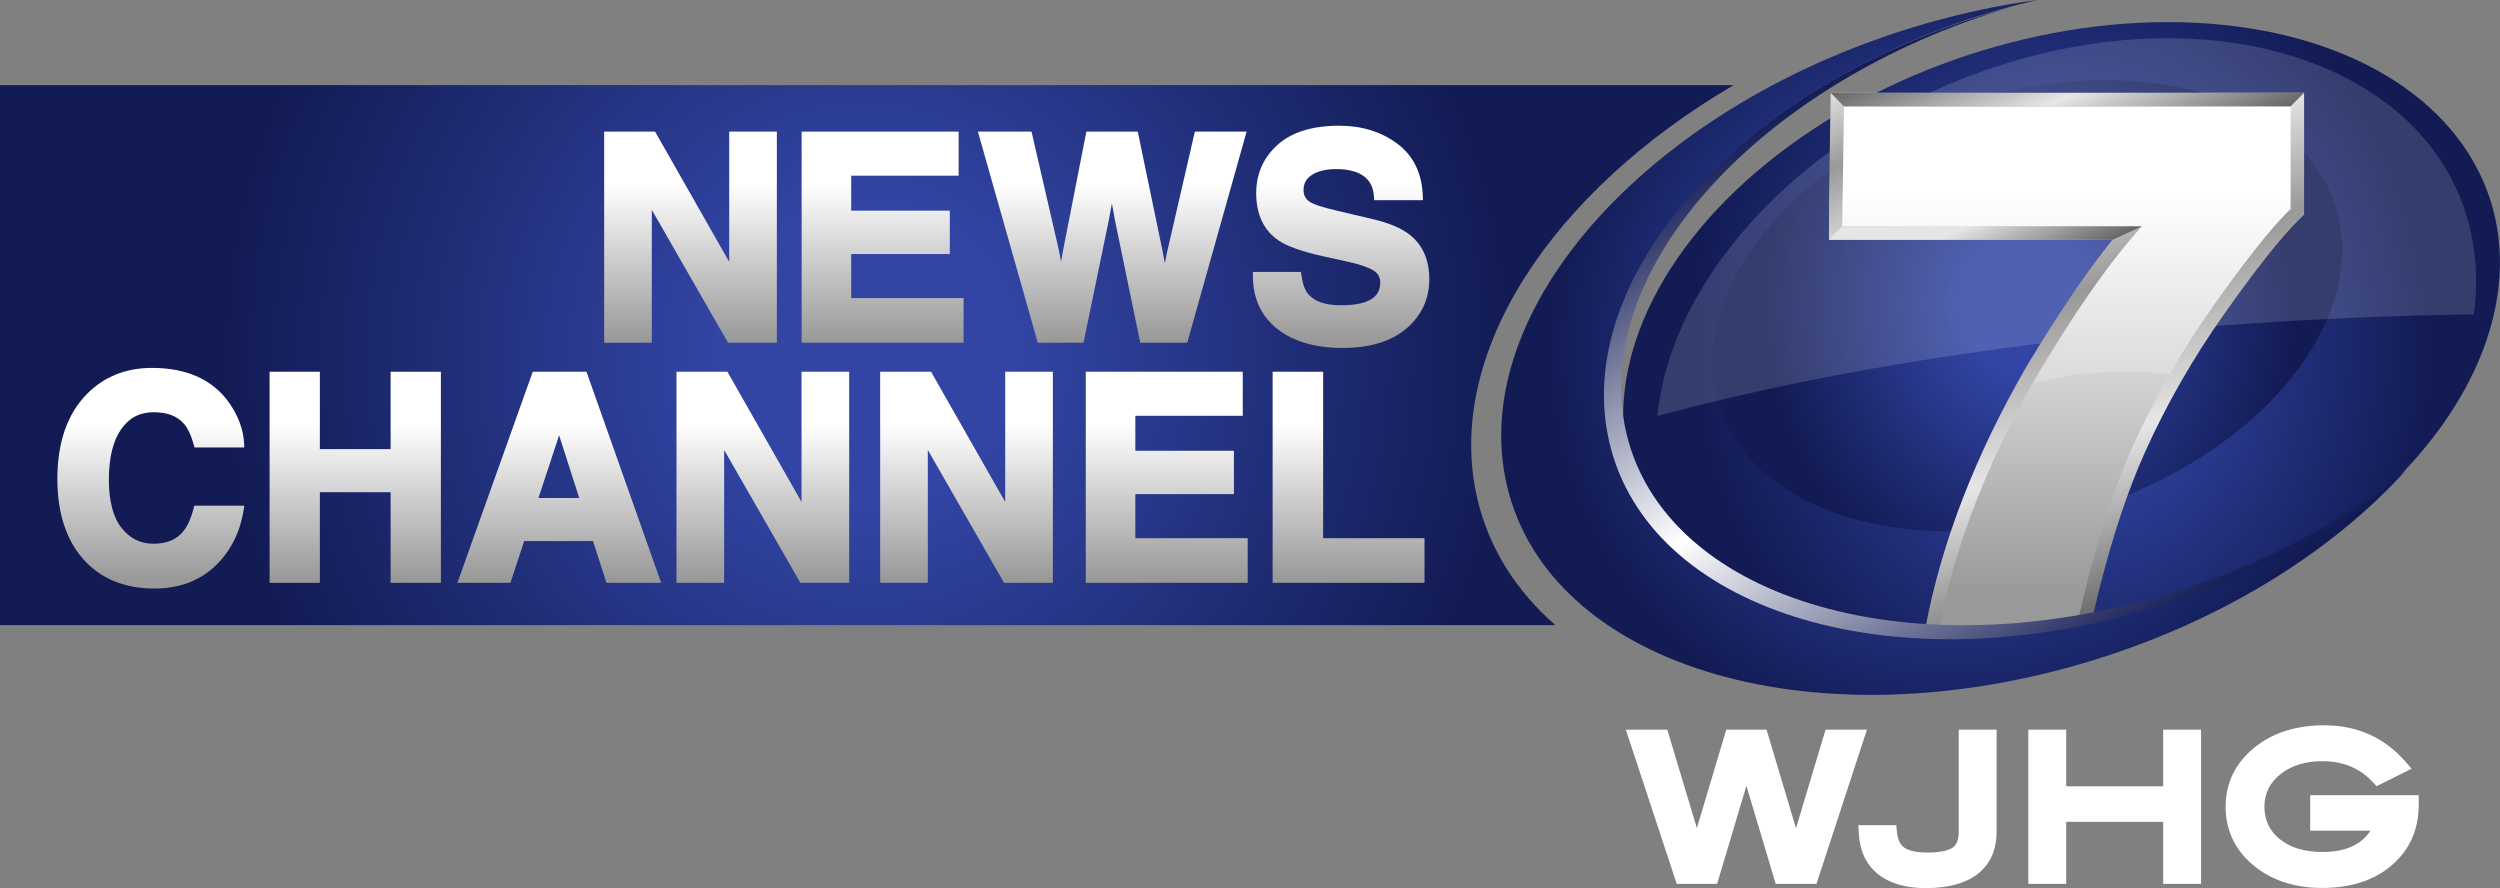 <?xml version="1.0" encoding="UTF-8"?><svg id="Layer_2" xmlns="http://www.w3.org/2000/svg" xmlns:xlink="http://www.w3.org/1999/xlink" viewBox="0 0 923.54 328.08"><rect x="0" y="0" width="923.54" height="328.08" fill="#808080" stroke="none"/><defs><style>.cls-1{fill:url(#linear-gradient);}.cls-1,.cls-2,.cls-3,.cls-4,.cls-5,.cls-6,.cls-7,.cls-8,.cls-9,.cls-10,.cls-11,.cls-12,.cls-13,.cls-14,.cls-15,.cls-16,.cls-17,.cls-18,.cls-19,.cls-20,.cls-21,.cls-22,.cls-23{stroke-width:0px;}.cls-2{fill:url(#radial-gradient);}.cls-3{opacity:.2;}.cls-3,.cls-11,.cls-23{fill:#fff;}.cls-4{fill:url(#linear-gradient-11);}.cls-5{fill:url(#linear-gradient-12);}.cls-6{fill:url(#linear-gradient-13);}.cls-7{fill:url(#linear-gradient-10);}.cls-8{fill:url(#linear-gradient-16);}.cls-9{fill:url(#linear-gradient-15);}.cls-10{fill:url(#linear-gradient-14);}.cls-11{opacity:.15;}.cls-12{fill:url(#radial-gradient-2);}.cls-13{fill:url(#radial-gradient-3);}.cls-14{fill:url(#radial-gradient-4);}.cls-15{fill:url(#linear-gradient-4);}.cls-16{fill:url(#linear-gradient-2);}.cls-17{fill:url(#linear-gradient-3);}.cls-18{fill:url(#linear-gradient-8);}.cls-19{fill:url(#linear-gradient-9);}.cls-20{fill:url(#linear-gradient-7);}.cls-21{fill:url(#linear-gradient-5);}.cls-22{fill:url(#linear-gradient-6);}</style><radialGradient id="radial-gradient" cx="702.51" cy="237.7" fx="702.51" fy="237.7" r="166.42" gradientTransform="translate(204.75 -116.37) rotate(2.13) scale(.82 .93) skewX(-3.05)" gradientUnits="userSpaceOnUse"><stop offset=".23" stop-color="#3245a4"/><stop offset="1" stop-color="#121b54"/></radialGradient><radialGradient id="radial-gradient-2" cx="690.91" cy="233.83" fx="690.91" fy="233.83" r="119.54" gradientTransform="translate(200.76 -121.65) rotate(2.05) scale(.82 .92) skewX(-3.02)" xlink:href="#radial-gradient"/><linearGradient id="linear-gradient" x1="763.17" y1="33.9" x2="763.17" y2="219.81" gradientUnits="userSpaceOnUse"><stop offset=".2" stop-color="#fff"/><stop offset=".62" stop-color="#ccc"/><stop offset="1" stop-color="#999"/></linearGradient><linearGradient id="linear-gradient-2" x1="812.05" y1="215.6" x2="735.63" y2="9.86" gradientUnits="userSpaceOnUse"><stop offset="0" stop-color="#666"/><stop offset=".28" stop-color="#e6e6e6"/><stop offset=".53" stop-color="#999"/><stop offset=".72" stop-color="#e6e6e6"/><stop offset=".87" stop-color="#999"/><stop offset="1" stop-color="#e6e6e6"/></linearGradient><linearGradient id="linear-gradient-3" x1="742.79" y1="106.19" x2="723.05" y2="63.81" gradientUnits="userSpaceOnUse"><stop offset="0" stop-color="#666"/><stop offset=".58" stop-color="#e6e6e6"/><stop offset="1" stop-color="#e6e6e6"/></linearGradient><linearGradient id="linear-gradient-4" x1="780.34" y1="69.97" x2="748.13" y2=".83" gradientUnits="userSpaceOnUse"><stop offset="0" stop-color="#666"/><stop offset=".5" stop-color="#e6e6e6"/><stop offset="1" stop-color="#666"/></linearGradient><linearGradient id="linear-gradient-5" x1="777.96" y1="242.76" x2="660.47" y2="39.25" gradientUnits="userSpaceOnUse"><stop offset="0" stop-color="#121b54"/><stop offset=".49" stop-color="#fff"/><stop offset="1" stop-color="#121b54"/></linearGradient><radialGradient id="radial-gradient-3" cx="721.78" cy="128.36" fx="721.78" fy="128.36" r="149.05" gradientUnits="userSpaceOnUse"><stop offset=".34" stop-color="#3245a4"/><stop offset="1" stop-color="#121b54"/></radialGradient><radialGradient id="radial-gradient-4" cx="320.22" cy="131.18" fx="320.22" fy="131.18" r="237.16" gradientTransform="matrix(1,0,0,1,0,0)" xlink:href="#radial-gradient"/><linearGradient id="linear-gradient-6" x1="255.08" y1="48.81" x2="255.08" y2="125.97" gradientUnits="userSpaceOnUse"><stop offset=".25" stop-color="#fff"/><stop offset=".62" stop-color="#ccc"/><stop offset="1" stop-color="#999"/></linearGradient><linearGradient id="linear-gradient-7" x1="326.05" x2="326.05" xlink:href="#linear-gradient-6"/><linearGradient id="linear-gradient-8" x1="410.89" x2="410.89" xlink:href="#linear-gradient-6"/><linearGradient id="linear-gradient-9" x1="495.42" y1="48.81" x2="495.42" y2="125.97" xlink:href="#linear-gradient-6"/><linearGradient id="linear-gradient-10" x1="55.74" y1="137.81" x2="55.74" y2="213.97" xlink:href="#linear-gradient-6"/><linearGradient id="linear-gradient-11" x1="131.23" y1="137.81" x2="131.23" y2="213.97" xlink:href="#linear-gradient-6"/><linearGradient id="linear-gradient-12" x1="206.61" y1="137.81" x2="206.61" y2="213.97" xlink:href="#linear-gradient-6"/><linearGradient id="linear-gradient-13" x1="281.81" y1="137.81" x2="281.81" y2="213.97" xlink:href="#linear-gradient-6"/><linearGradient id="linear-gradient-14" x1="357.04" y1="137.81" x2="357.04" y2="213.97" xlink:href="#linear-gradient-6"/><linearGradient id="linear-gradient-15" x1="431.01" y1="137.81" x2="431.01" y2="213.97" xlink:href="#linear-gradient-6"/><linearGradient id="linear-gradient-16" x1="498.18" y1="137.81" x2="498.18" y2="213.97" xlink:href="#linear-gradient-6"/></defs><g id="Layer_1-2"><ellipse class="cls-2" cx="761.58" cy="125.32" rx="166.54" ry="110.53" transform="translate(-1.11 243.74) rotate(-18.17)"/><ellipse class="cls-12" cx="748.93" cy="112.88" rx="119.62" ry="78.5" transform="translate(1.93 237.93) rotate(-18.07)"/><path class="cls-11" d="m913.88,116.13c1.36-10.1,1.09-20.18-1.03-30.01-13.05-60.42-90.6-88.28-173.22-62.22-70.6,22.26-122.05,76.69-127.39,129.76,81.8-21.99,186.63-35.84,301.64-37.53Z"/><path class="cls-1" d="m678.07,85.89h107.44c-9.94,11.52-21.67,28.47-34.92,50.48-18.7,32.37-31.06,64.24-36.96,95.13,17.6,1.68,36.48,1.44,56.03-.9.92-4.37,1.96-8.92,3.16-13.68,5.05-20.08,10.8-37.29,17.07-51.14,7.93-17.68,17.91-35.07,29.66-51.68,11.76-16.63,21.02-28.3,27.52-34.69l1.35-1.32v-41.45h-169.93l-.56,36c.05-.05.1-.1.15-.16v13.4Z"/><path class="cls-3" d="m751,141.51c12.25-2.38,13.37-3.62,27.75-4,10-.26,17.62,0,23.25.75,4.47-7.6,11.31-18.92,16.5-26.25,11.76-16.63,21-28.37,27.5-34.75v-38h-165.25l-.25,44.25h110.75s-15.5,19-20.5,26.5-19.75,31.5-19.75,31.5Z"/><path class="cls-16" d="m675.65,88.55h104.76c-9.26,11.4-19.91,27.08-31.73,46.73-18.85,32.64-31.32,64.78-37.27,95.97,1.66.18,3.34.33,5.02.47,5.88-30.49,18.09-61.94,36.56-93.9,13.16-21.86,24.82-38.73,34.67-50.14l3.57-4.13h-110.71l.69-44.25h164.97v37.9l-.6.59c-6.6,6.49-15.96,18.27-27.81,35.03-11.84,16.74-21.9,34.27-29.89,52.09-6.33,13.99-12.13,31.34-17.22,51.56-1.27,5.03-2.36,9.83-3.32,14.42,1.74-.19,3.49-.4,5.24-.63.86-4.03,1.82-8.21,2.92-12.57,5.02-19.94,10.71-37,16.93-50.73,7.87-17.53,17.76-34.78,29.42-51.26,11.68-16.51,20.84-28.06,27.23-34.35l2.09-2.06v-45h-174.89l-.64,41.07s.01-.02.02-.02v13.21Z"/><polygon class="cls-17" points="680.5 83.64 675.65 88.56 780.41 88.56 791.22 83.64 680.5 83.64"/><polygon class="cls-15" points="676.29 34.3 681.19 39.3 846.16 39.3 851.16 34.3 676.29 34.3"/><path class="cls-21" d="m796.92,220.54c-94.06,26.95-181.87-.15-196.11-60.53-14.09-59.73,49.1-129.65,141.54-157.23-1.58.42-3.17.86-4.76,1.32-94.05,26.98-158.54,98.6-144.03,159.97,14.51,61.37,102.52,89.25,196.57,62.28,36.43-10.45,68.42-27.6,93.1-48.25-23.68,18.01-53.17,32.95-86.32,42.44Z"/><path class="cls-13" d="m791.13,225.85c-94.05,26.98-182.06-.9-196.57-62.28-14.51-61.37,49.97-132.99,144.03-159.97,4.67-1.34,9.32-2.54,13.95-3.61-13.4,1.83-27.1,4.69-40.93,8.65-101,28.95-170.34,105.46-154.88,170.9,15.46,65.43,109.86,95,210.85,66.05,50.68-14.53,93.39-41.03,121.41-72.11-25.27,22.48-59.04,41.23-97.86,52.36Z"/><path class="cls-14" d="m545.79,184.4c-12.59-53.32,27.28-113.48,94.65-152.96H0v199.49h574.55c-14.4-12.63-24.45-28.27-28.76-46.53Z"/><polygon class="cls-22" points="240.79 77.53 268.94 126.6 286.98 126.6 286.98 48.62 269.38 48.62 269.38 96.73 241.99 48.62 223.19 48.62 223.19 126.6 240.79 126.6 240.79 77.53"/><polygon class="cls-20" points="355.96 110.12 314.45 110.12 314.45 93.84 350.87 93.84 350.87 77.82 314.45 77.82 314.45 64.9 354.13 64.9 354.13 48.62 296.14 48.62 296.14 126.6 355.96 126.6 355.96 110.12"/><polygon class="cls-18" points="410.75 75.11 411.92 81.55 421.22 126.6 438.58 126.6 460.52 48.62 441.4 48.62 431.12 93.22 430.32 97.21 429.47 92.75 420.31 48.62 401.32 48.62 392.61 93.03 391.94 96.66 391.23 92.72 381.06 48.62 361.25 48.62 383.36 126.6 400.27 126.6 409.58 81.52 410.75 75.11"/><path class="cls-19" d="m496.11,128.53c9.99,0,17.87-2.41,23.42-7.15,5.62-4.8,8.47-10.93,8.47-18.21s-2.45-12.68-7.28-16.49c-3.04-2.4-7.6-4.32-13.55-5.72l-13.16-3.1c-6.12-1.43-8.58-2.39-9.59-2.96-1.96-1.06-2.87-2.55-2.87-4.69,0-2.4.99-4.22,3.03-5.56,2.21-1.46,5.26-2.19,9.08-2.19,3.47,0,6.38.58,8.66,1.72,3.27,1.66,4.98,4.39,5.23,8.37l.09,1.41h18.02l-.05-1.55c-.29-8.41-3.48-14.93-9.49-19.39-5.89-4.36-13.08-6.58-21.36-6.58-9.91,0-17.58,2.37-22.79,7.05-5.25,4.72-7.91,10.72-7.91,17.85,0,7.85,2.77,13.73,8.22,17.46,3.18,2.2,8.73,4.16,16.98,5.98l8.12,1.78c4.57.98,7.92,2.1,9.94,3.32,1.75,1.09,2.57,2.51,2.57,4.47,0,3.61-1.81,5.93-5.69,7.28-2.18.76-5.11,1.14-8.7,1.14-5.81,0-9.91-1.38-12.2-4.09-1.23-1.47-2.08-3.8-2.52-6.93l-.18-1.29h-17.76v1.5c0,8.25,3.05,14.83,9.05,19.57,5.9,4.65,14.05,7.01,24.22,7.01Z"/><path class="cls-7" d="m71.51,187.88c-.97,3.64-2.18,6.38-3.61,8.16-2.54,3.24-6.18,4.82-11.11,4.82s-8.67-1.87-11.8-5.73c-3.16-3.89-4.77-9.93-4.77-17.95s1.53-14.33,4.56-18.65c2.95-4.21,6.87-6.25,11.98-6.25s8.75,1.43,11.27,4.36c1.41,1.66,2.6,4.2,3.53,7.57l.3,1.1h18.39l-.08-1.58c-.25-4.94-2.06-9.91-5.4-14.77-6.04-8.66-15.67-13.05-28.61-13.05-9.7,0-17.82,3.27-24.12,9.71-7.2,7.34-10.85,17.88-10.85,31.32,0,12.43,3.21,22.38,9.53,29.58,6.37,7.22,15.22,10.89,26.29,10.89,8.97,0,16.45-2.72,22.23-8.08,5.74-5.33,9.36-12.33,10.75-20.8l.29-1.74h-18.49l-.3,1.11Z"/><polygon class="cls-4" points="144.3 165.91 118.16 165.91 118.16 137.32 99.59 137.32 99.59 215.3 118.16 215.3 118.16 181.83 144.3 181.83 144.3 215.3 162.87 215.3 162.87 137.32 144.3 137.32 144.3 165.91"/><path class="cls-5" d="m196.81,137.32l-27.84,77.98h19.6l5.08-15.41h25.43l4.95,15.41h20.21l-27.59-77.98h-19.85Zm17.17,46.65h-15.07l7.64-23.16,7.43,23.16Z"/><polygon class="cls-6" points="296.1 185.44 268.71 137.32 249.91 137.32 249.91 215.3 267.51 215.3 267.51 166.23 295.67 215.3 313.7 215.3 313.7 137.32 296.1 137.32 296.1 185.44"/><polygon class="cls-10" points="371.34 185.44 343.94 137.32 325.15 137.32 325.15 215.3 342.75 215.3 342.75 166.23 370.9 215.3 388.94 215.3 388.94 137.32 371.34 137.32 371.34 185.44"/><polygon class="cls-9" points="419.41 182.54 455.83 182.54 455.83 166.52 419.41 166.52 419.41 153.6 459.09 153.6 459.09 137.32 401.1 137.32 401.1 215.3 460.92 215.3 460.92 198.82 419.41 198.82 419.41 182.54"/><polygon class="cls-8" points="488.79 137.32 470.13 137.32 470.13 215.3 526.24 215.3 526.24 198.82 488.79 198.82 488.79 137.32"/><polygon class="cls-23" points="674.39 269.55 663.47 305.98 652.59 269.55 637.71 269.55 626.85 305.92 615.92 269.55 600.61 269.55 619.41 326.51 634.33 326.51 645.15 290.28 655.97 326.51 671.03 326.51 689.68 269.55 674.39 269.55"/><path class="cls-23" d="m723.58,307.33c0,2.84-.72,4.72-2.19,5.76-1.2.85-3.81,1.86-9.39,1.86-3.9,0-6.85-.63-8.53-1.83-1.53-1.09-2.42-3-2.71-5.84l-.25-2.44h-13.99l.14,2.86c.32,6.57,2.71,11.69,7.1,15.22,4.25,3.42,10.22,5.16,17.75,5.16,8.22,0,14.64-1.76,19.08-5.24,4.63-3.64,6.98-8.87,6.98-15.56v-37.73h-13.98v37.79Z"/><polygon class="cls-23" points="799.11 290.47 763.29 290.47 763.29 269.55 749.3 269.55 749.3 326.51 763.29 326.51 763.29 303.6 799.11 303.6 799.11 326.51 813.1 326.51 813.1 269.55 799.11 269.55 799.11 290.47"/><path class="cls-23" d="m853.41,306.87h22.28c-3.47,5.28-9.33,7.86-17.78,7.86-6.58,0-11.89-1.61-15.78-4.79-3.78-3.09-5.62-7.01-5.62-11.98s2.15-9.23,6.57-12.46c3.91-2.86,8.9-4.31,14.83-4.31,7.68,0,13.78,2.53,18.65,7.75l1.39,1.49,12.94-6.47-2.32-2.65c-7.76-8.88-17.84-13.38-29.94-13.38-9.96,0-18.34,2.53-24.92,7.53-7.65,5.83-11.53,13.41-11.53,22.52s3.83,16.86,11.4,22.59c6.53,4.95,14.72,7.45,24.34,7.45,10.54,0,19.17-2.82,25.65-8.4,6.6-5.68,9.95-13.2,9.95-22.37v-3.5h-40.1v13.13Z"/></g></svg>